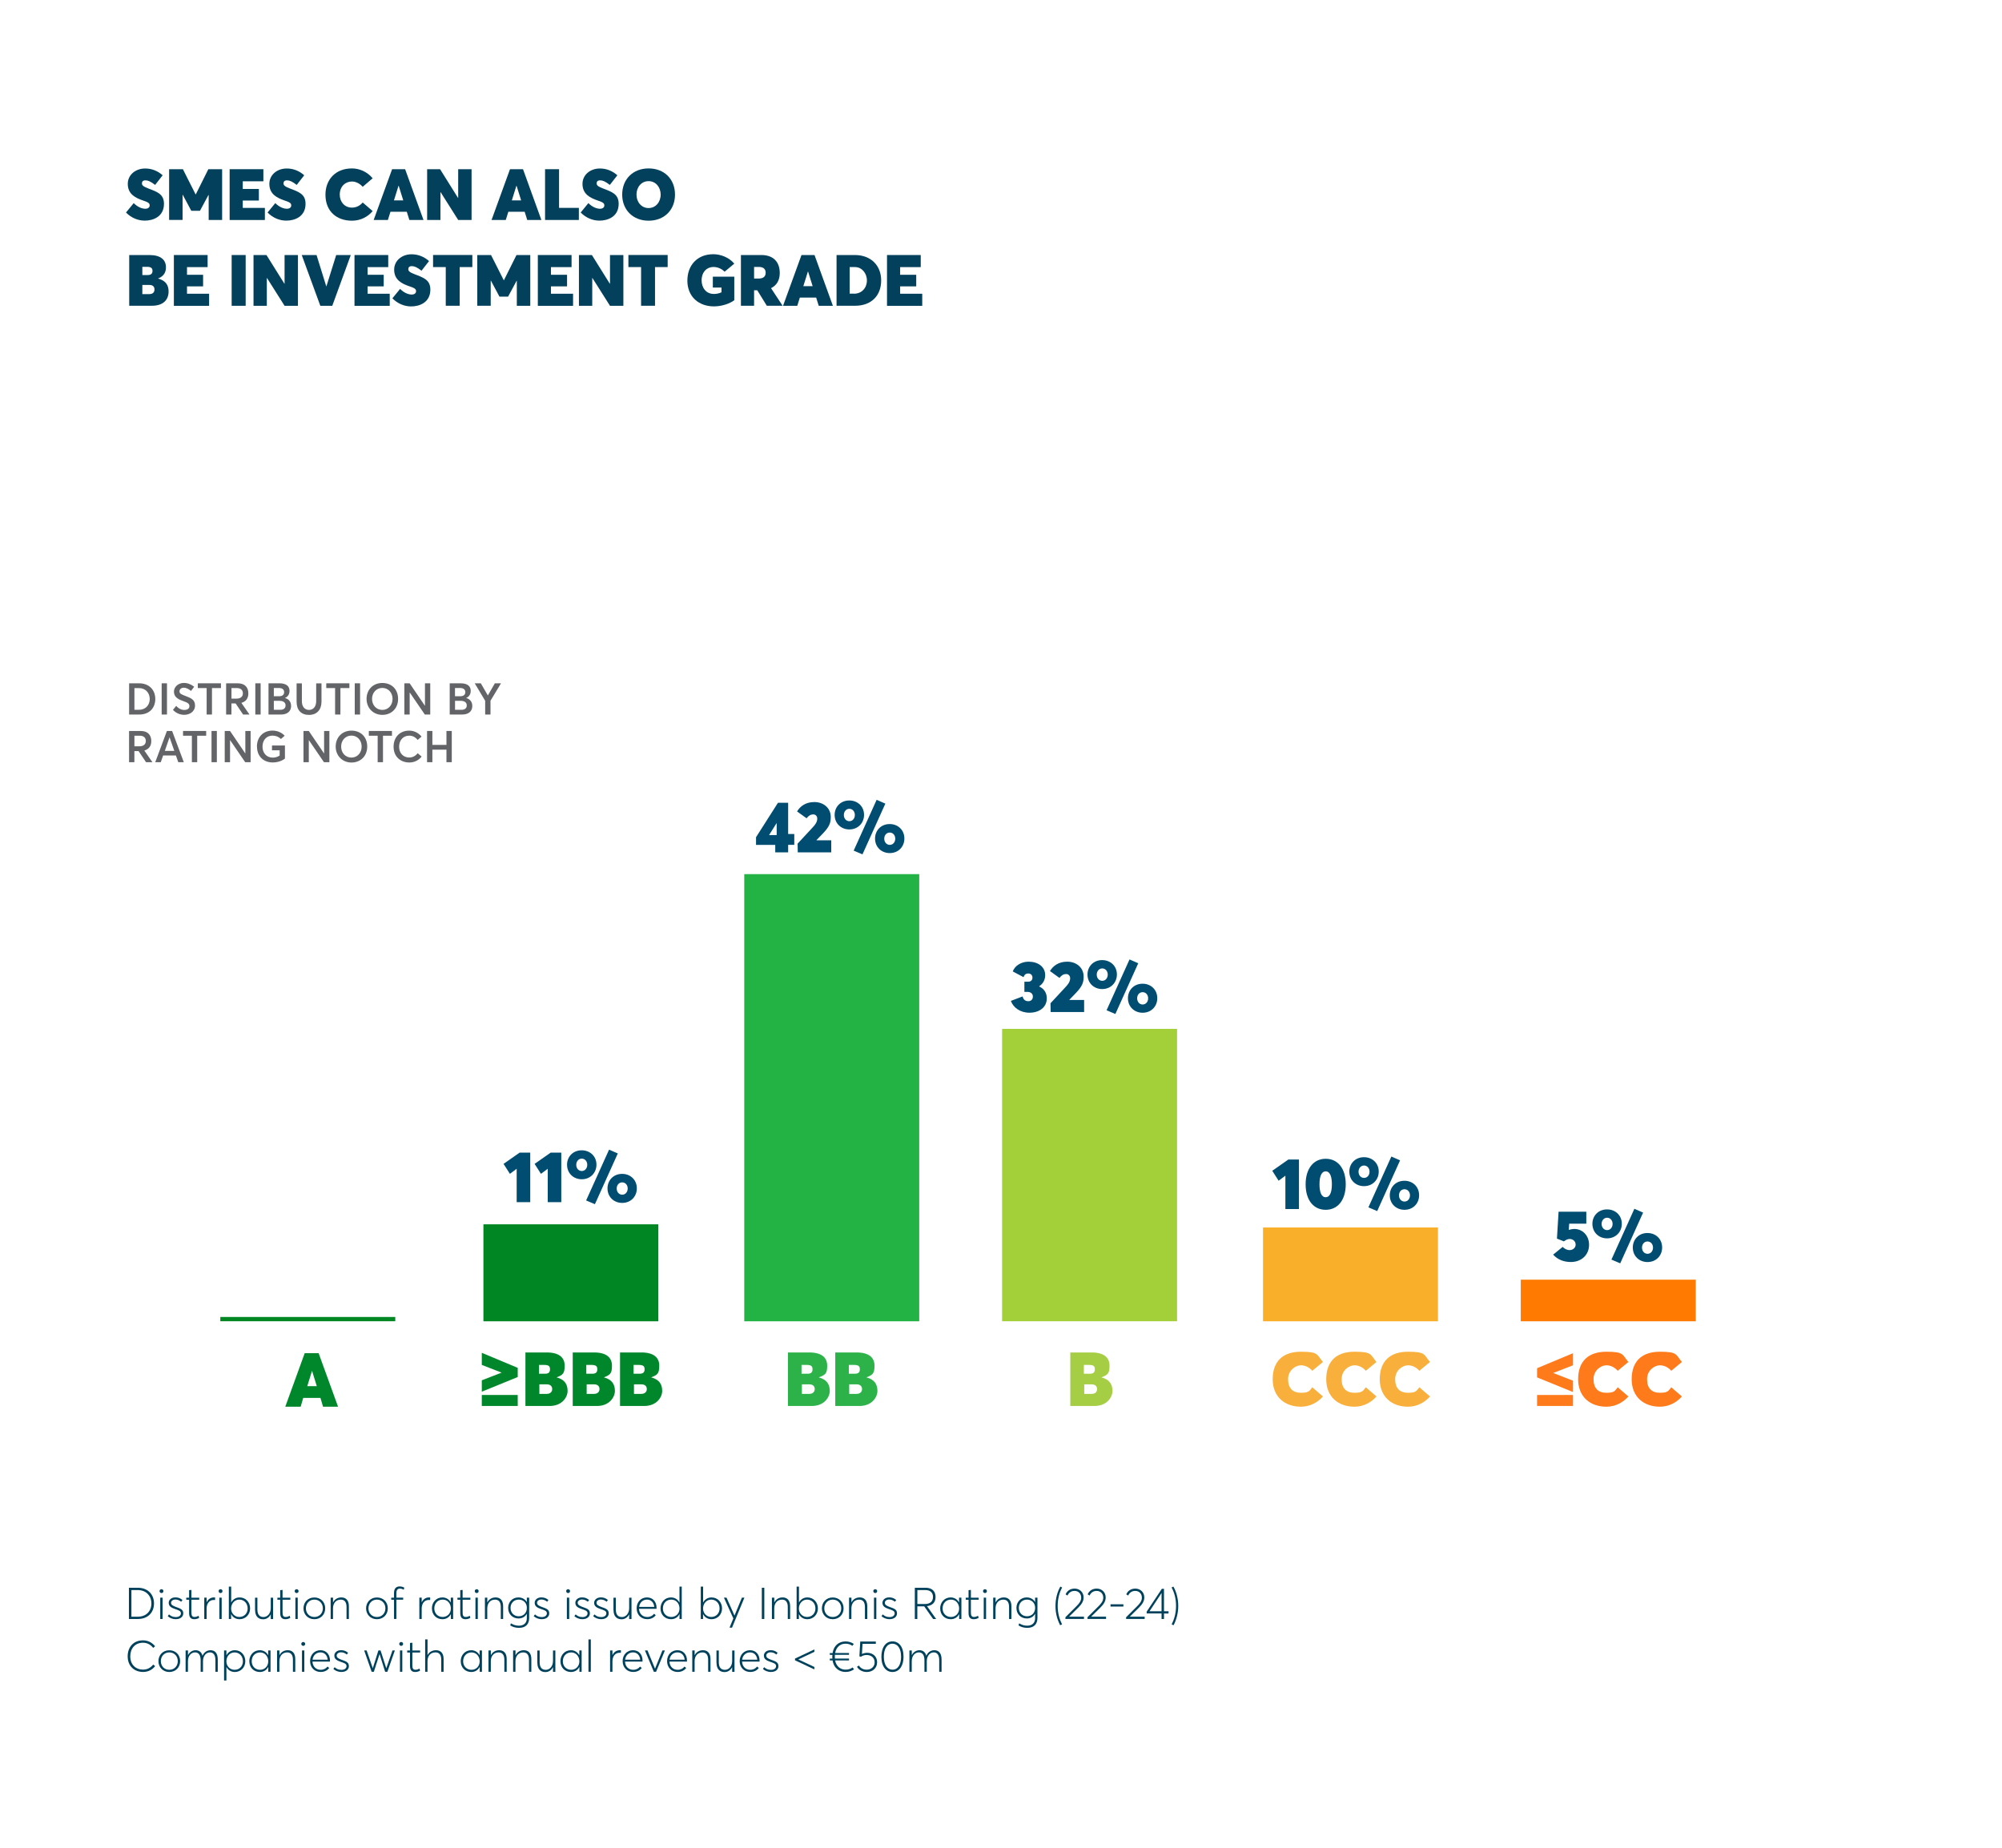 <?xml version="1.0" encoding="UTF-8"?>
<svg id="Capa_1" data-name="Capa 1" xmlns="http://www.w3.org/2000/svg" xmlns:xlink="http://www.w3.org/1999/xlink" viewBox="0 0 546 504">
  <defs>
    <filter id="drop-shadow-4" x="-1.97" y="-4.11" width="561" height="519" filterUnits="userSpaceOnUse">
      <feOffset dx="8.5" dy="5.67"/>
      <feGaussianBlur result="blur" stdDeviation="5"/>
      <feFlood flood-color="#000" flood-opacity=".1"/>
      <feComposite in2="blur" operator="in"/>
      <feComposite in="SourceGraphic"/>
    </filter>
  </defs>
  <g id="Capa_1-2" data-name="Capa 1">
    <rect x="5" y="6" width="530" height="488" rx="11" ry="11" shape-rendering="crispEdges" fill="#fff" filter="url(#drop-shadow-4)"/>
  </g>
  <g id="Modo_de_aislamiento-2-2-5" data-name="Modo de aislamiento-2-2-5">
    <g isolation="isolate">
      <g isolation="isolate">
        <g isolation="isolate">
          <g isolation="isolate">
            <g isolation="isolate">
              <g isolation="isolate">
                <g isolation="isolate">
                  <g isolation="isolate">
                    <g isolation="isolate">
                      <g isolation="isolate">
                        <g isolation="isolate">
                          <g isolation="isolate">
                            <path d="M35.16,433.08h2.41c2.69,0,4.43,1.75,4.43,4.27s-1.7,4.25-4.39,4.25h-2.45v-8.52ZM37.57,440.98c2.3,0,3.72-1.51,3.72-3.62s-1.48-3.65-3.72-3.65h-1.73v7.27h1.73Z" fill="#00415c"/>
                            <path d="M43.51,434c0-.3.23-.52.53-.52s.53.22.53.52-.23.53-.53.53-.53-.24-.53-.53ZM43.7,435.78h.64v5.82h-.64v-5.82Z" fill="#00415c"/>
                            <path d="M45.75,440.83l.34-.48c.46.41.98.73,1.87.73s1.38-.47,1.38-1.02c0-.68-.66-.85-1.6-1.18-.95-.33-1.73-.7-1.73-1.69,0-.85.78-1.48,1.81-1.48.67,0,1.32.17,1.94.71l-.35.48c-.54-.47-1.08-.61-1.62-.61-.61,0-1.14.38-1.14.89,0,.61.59.85,1.27,1.12,1.22.44,2.06.66,2.06,1.77-.01.85-.7,1.58-2.04,1.58-.97,0-1.69-.36-2.21-.83Z" fill="#00415c"/>
                            <path d="M51.57,439.96v-3.61h-.77v-.56h.77v-2.05l.64-.07v2.12h2.12v.56h-2.12v3.44c0,.8.14,1.26.85,1.26.46,0,.85-.18,1.09-.34l.17.58c-.28.17-.72.37-1.33.37-1.07,0-1.42-.64-1.42-1.7Z" fill="#00415c"/>
                            <path d="M55.71,435.78h.64v1.24h.02c.38-.8,1.08-1.3,1.98-1.3h.31v.71c-.13-.01-.26-.02-.37-.02-1.19,0-1.94.96-1.94,2.34v2.85h-.64v-5.82Z" fill="#00415c"/>
                            <path d="M59.62,434c0-.3.23-.52.53-.52s.53.22.53.52-.23.53-.53.53-.53-.24-.53-.53ZM59.82,435.78h.64v5.82h-.64v-5.82Z" fill="#00415c"/>
                            <path d="M63.04,440.29h-.01v1.31h-.62v-8.83h.64v4.32h.01c.46-.86,1.3-1.37,2.28-1.37,1.69,0,2.87,1.32,2.87,3.01s-1.26,2.93-2.87,2.93c-1.07,0-1.87-.54-2.29-1.37ZM67.54,438.74c0-1.48-1.02-2.43-2.29-2.43s-2.22,1.08-2.22,2.43,1,2.31,2.23,2.31c1.37,0,2.28-1.02,2.28-2.31Z" fill="#00415c"/>
                            <path d="M69.56,439.18v-3.39h.64v3.18c0,1.48.62,2.1,1.67,2.1s1.97-.94,1.97-2.43v-2.84h.64v5.82h-.64v-1.25h-.02c-.42.83-1.19,1.31-2.05,1.31-1.39,0-2.19-.9-2.19-2.48Z" fill="#00415c"/>
                            <path d="M76.42,439.96v-3.61h-.77v-.56h.77v-2.05l.64-.07v2.12h2.12v.56h-2.12v3.44c0,.8.14,1.26.85,1.26.46,0,.85-.18,1.09-.34l.17.58c-.28.17-.72.37-1.33.37-1.07,0-1.42-.64-1.42-1.7Z" fill="#00415c"/>
                            <path d="M80.37,434c0-.3.23-.52.53-.52s.53.22.53.52-.23.53-.53.53-.53-.24-.53-.53ZM80.56,435.78h.64v5.82h-.64v-5.82Z" fill="#00415c"/>
                            <path d="M82.77,438.7c0-1.64,1.19-2.97,2.96-2.97,1.67,0,2.96,1.2,2.96,2.97s-1.3,2.96-2.96,2.96c-1.77,0-2.96-1.32-2.96-2.96ZM88.05,438.7c0-1.43-1.03-2.39-2.31-2.39-1.39,0-2.31,1.07-2.31,2.39s.92,2.36,2.31,2.36c1.3,0,2.31-.96,2.31-2.36Z" fill="#00415c"/>
                            <path d="M90.19,435.78h.64v1.28h.02c.43-.85,1.26-1.34,2.25-1.34,1.25,0,2.05.8,2.05,2.4v3.48h-.64v-3.27c0-1.49-.67-2.01-1.57-2.01-1.27,0-2.12.94-2.12,2.4v2.89h-.64v-5.82Z" fill="#00415c"/>
                            <path d="M99.84,438.7c0-1.64,1.19-2.97,2.96-2.97,1.67,0,2.96,1.2,2.96,2.97s-1.3,2.96-2.96,2.96c-1.77,0-2.96-1.32-2.96-2.96ZM105.11,438.7c0-1.43-1.03-2.39-2.31-2.39-1.39,0-2.31,1.07-2.31,2.39s.92,2.36,2.31,2.36c1.3,0,2.31-.96,2.31-2.36Z" fill="#00415c"/>
                            <path d="M107.46,436.35h-.76v-.56h.76v-1.3c0-1.21.6-1.77,1.54-1.77.52,0,.91.14,1.25.33l-.13.56c-.35-.18-.68-.3-1.06-.3-.55,0-.96.34-.96,1.22v1.25h1.86v.56h-1.86v5.25h-.64v-5.25Z" fill="#00415c"/>
                            <path d="M114.37,435.78h.64v1.24h.02c.38-.8,1.08-1.3,1.98-1.3h.31v.71c-.13-.01-.26-.02-.37-.02-1.19,0-1.94.96-1.94,2.34v2.85h-.64v-5.82Z" fill="#00415c"/>
                            <path d="M117.79,438.73c0-1.69,1.19-3.01,2.87-3.01.98,0,1.83.52,2.27,1.38h.01v-1.32h.64v5.82h-.61v-1.31h-.02c-.42.82-1.22,1.37-2.28,1.37-1.6,0-2.87-1.16-2.87-2.93ZM122.96,438.74c0-1.36-.91-2.43-2.22-2.43s-2.29.96-2.29,2.43c0,1.29.91,2.31,2.28,2.31,1.22,0,2.23-.92,2.23-2.31Z" fill="#00415c"/>
                            <path d="M125.53,439.96v-3.61h-.77v-.56h.77v-2.05l.64-.07v2.12h2.12v.56h-2.12v3.44c0,.8.14,1.26.85,1.26.46,0,.85-.18,1.09-.34l.17.58c-.28.17-.72.37-1.33.37-1.07,0-1.42-.64-1.42-1.7Z" fill="#00415c"/>
                            <path d="M129.48,434c0-.3.23-.52.53-.52s.53.22.53.52-.23.53-.53.53-.53-.24-.53-.53ZM129.67,435.78h.64v5.82h-.64v-5.82Z" fill="#00415c"/>
                            <path d="M132.26,435.78h.64v1.28h.02c.43-.85,1.26-1.34,2.25-1.34,1.25,0,2.05.8,2.05,2.4v3.48h-.64v-3.27c0-1.49-.67-2.01-1.57-2.01-1.27,0-2.12.94-2.12,2.4v2.89h-.64v-5.82Z" fill="#00415c"/>
                            <path d="M139.16,443.37l.17-.59c.72.43,1.36.65,2.19.65,1.46,0,2.16-.86,2.16-2.01v-1.25h-.01c-.42.78-1.21,1.29-2.25,1.29-1.58,0-2.83-1.13-2.83-2.89,0-1.59,1.14-2.85,2.81-2.85.97,0,1.81.47,2.27,1.26h.01v-1.2h.64v5.53c0,1.6-.86,2.71-2.76,2.71-.88,0-1.65-.2-2.39-.65ZM143.69,438.56c0-1.34-.96-2.25-2.22-2.25-1.34,0-2.23,1-2.23,2.25,0,1.4.98,2.3,2.23,2.3,1.35,0,2.22-.98,2.22-2.3Z" fill="#00415c"/>
                            <path d="M145.56,440.83l.34-.48c.46.41.98.73,1.87.73s1.38-.47,1.38-1.02c0-.68-.66-.85-1.6-1.18-.95-.33-1.73-.7-1.73-1.69,0-.85.78-1.48,1.81-1.48.67,0,1.32.17,1.94.71l-.35.48c-.54-.47-1.08-.61-1.62-.61-.61,0-1.14.38-1.14.89,0,.61.59.85,1.27,1.12,1.22.44,2.06.66,2.06,1.77-.01.85-.7,1.58-2.04,1.58-.97,0-1.69-.36-2.21-.83Z" fill="#00415c"/>
                            <path d="M154.41,434c0-.3.23-.52.53-.52s.53.22.53.52-.23.53-.53.53-.53-.24-.53-.53ZM154.6,435.78h.64v5.82h-.64v-5.82Z" fill="#00415c"/>
                            <path d="M156.65,440.83l.34-.48c.46.41.98.73,1.87.73s1.38-.47,1.38-1.02c0-.68-.66-.85-1.6-1.18-.95-.33-1.73-.7-1.73-1.69,0-.85.78-1.48,1.81-1.48.67,0,1.32.17,1.94.71l-.35.48c-.54-.47-1.08-.61-1.62-.61-.61,0-1.14.38-1.14.89,0,.61.59.85,1.27,1.12,1.22.44,2.06.66,2.06,1.77-.01.85-.7,1.58-2.04,1.58-.97,0-1.69-.36-2.21-.83Z" fill="#00415c"/>
                            <path d="M161.78,440.83l.34-.48c.46.41.98.73,1.87.73s1.38-.47,1.38-1.02c0-.68-.66-.85-1.6-1.18-.95-.33-1.73-.7-1.73-1.69,0-.85.78-1.48,1.81-1.48.67,0,1.32.17,1.94.71l-.35.48c-.54-.47-1.08-.61-1.62-.61-.61,0-1.14.38-1.14.89,0,.61.59.85,1.27,1.12,1.22.44,2.06.66,2.06,1.77-.01.85-.7,1.58-2.04,1.58-.97,0-1.69-.36-2.21-.83Z" fill="#00415c"/>
                            <path d="M167.31,439.18v-3.39h.64v3.18c0,1.48.62,2.1,1.67,2.1s1.97-.94,1.97-2.43v-2.84h.64v5.82h-.64v-1.25h-.02c-.42.83-1.19,1.31-2.05,1.31-1.39,0-2.19-.9-2.19-2.48Z" fill="#00415c"/>
                            <path d="M179.05,438.83h-4.77c.06,1.33.96,2.23,2.23,2.23.84,0,1.46-.35,1.87-.88l.46.38c-.49.66-1.25,1.09-2.34,1.09-1.68,0-2.87-1.24-2.87-2.97s1.21-2.96,2.82-2.96,2.61,1.2,2.61,2.82c0,.13,0,.25-.01.29ZM174.31,438.3h4.13c-.12-1.19-.85-1.99-1.98-1.99s-1.99.79-2.15,1.99Z" fill="#00415c"/>
                            <path d="M180.14,438.73c0-1.69,1.18-3.01,2.87-3.01.98,0,1.85.52,2.28,1.39h.02v-4.34h.62v8.83h-.61v-1.33h-.02c-.4.83-1.22,1.39-2.29,1.39-1.59,0-2.87-1.16-2.87-2.93ZM185.32,438.74c0-1.36-.91-2.43-2.24-2.43s-2.29.96-2.29,2.43c0,1.29.91,2.31,2.29,2.31,1.24,0,2.24-.92,2.24-2.31Z" fill="#00415c"/>
                            <path d="M191.75,440.29h-.01v1.31h-.62v-8.83h.64v4.32h.01c.46-.86,1.3-1.37,2.28-1.37,1.69,0,2.87,1.32,2.87,3.01s-1.26,2.93-2.87,2.93c-1.07,0-1.87-.54-2.29-1.37ZM196.25,438.74c0-1.48-1.02-2.43-2.29-2.43s-2.22,1.08-2.22,2.43,1,2.31,2.23,2.31c1.37,0,2.28-1.02,2.28-2.31Z" fill="#00415c"/>
                            <path d="M200,441.44l-2.57-5.66h.71l2.17,4.88h.01l2.02-4.88h.68l-3.38,8.19h-.68l1.04-2.53Z" fill="#00415c"/>
                            <path d="M207.77,433.08h.68v8.52h-.68v-8.52Z" fill="#00415c"/>
                            <path d="M210.53,435.78h.64v1.28h.02c.43-.85,1.26-1.34,2.25-1.34,1.25,0,2.05.8,2.05,2.4v3.48h-.64v-3.27c0-1.49-.67-2.01-1.57-2.01-1.27,0-2.12.94-2.12,2.4v2.89h-.64v-5.82Z" fill="#00415c"/>
                            <path d="M217.89,440.29h-.01v1.31h-.62v-8.83h.64v4.32h.01c.46-.86,1.3-1.37,2.28-1.37,1.69,0,2.87,1.32,2.87,3.01s-1.26,2.93-2.87,2.93c-1.07,0-1.87-.54-2.29-1.37ZM222.39,438.74c0-1.48-1.02-2.43-2.29-2.43s-2.22,1.08-2.22,2.43,1,2.31,2.23,2.31c1.37,0,2.28-1.02,2.28-2.31Z" fill="#00415c"/>
                            <path d="M224.15,438.7c0-1.64,1.19-2.97,2.96-2.97,1.67,0,2.96,1.2,2.96,2.97s-1.3,2.96-2.96,2.96c-1.77,0-2.96-1.32-2.96-2.96ZM229.43,438.7c0-1.43-1.03-2.39-2.31-2.39-1.39,0-2.31,1.07-2.31,2.39s.92,2.36,2.31,2.36c1.3,0,2.31-.96,2.31-2.36Z" fill="#00415c"/>
                            <path d="M231.57,435.78h.64v1.28h.02c.43-.85,1.26-1.34,2.25-1.34,1.25,0,2.05.8,2.05,2.4v3.48h-.64v-3.27c0-1.49-.67-2.01-1.57-2.01-1.27,0-2.12.94-2.12,2.4v2.89h-.64v-5.82Z" fill="#00415c"/>
                            <path d="M238.17,434c0-.3.23-.52.53-.52s.53.22.53.52-.23.53-.53.53-.53-.24-.53-.53ZM238.36,435.78h.64v5.82h-.64v-5.82Z" fill="#00415c"/>
                            <path d="M240.41,440.83l.34-.48c.46.41.98.73,1.87.73s1.38-.47,1.38-1.02c0-.68-.66-.85-1.6-1.18-.95-.33-1.73-.7-1.73-1.69,0-.85.78-1.48,1.81-1.48.67,0,1.32.17,1.94.71l-.35.48c-.54-.47-1.08-.61-1.62-.61-.61,0-1.14.38-1.14.89,0,.61.59.85,1.27,1.12,1.22.44,2.06.66,2.06,1.77-.01.85-.7,1.58-2.04,1.58-.97,0-1.69-.36-2.21-.83Z" fill="#00415c"/>
                            <path d="M249.51,433.08h2.91c1.91,0,2.73,1.08,2.73,2.52,0,1.52-.9,2.32-2.33,2.5l2.49,3.5h-.83l-2.42-3.44h-1.88v3.44h-.68v-8.52ZM252.18,437.52c1.63,0,2.27-.83,2.27-1.92,0-1.26-.8-1.89-2.09-1.89h-2.17v3.81h1.99Z" fill="#00415c"/>
                            <path d="M256.41,438.73c0-1.69,1.19-3.01,2.87-3.01.98,0,1.83.52,2.27,1.38h.01v-1.32h.64v5.82h-.61v-1.31h-.02c-.42.82-1.22,1.37-2.28,1.37-1.6,0-2.87-1.16-2.87-2.93ZM261.58,438.74c0-1.36-.91-2.43-2.22-2.43s-2.29.96-2.29,2.43c0,1.29.91,2.31,2.28,2.31,1.22,0,2.23-.92,2.23-2.31Z" fill="#00415c"/>
                            <path d="M264.15,439.96v-3.61h-.77v-.56h.77v-2.05l.64-.07v2.12h2.12v.56h-2.12v3.44c0,.8.14,1.26.85,1.26.46,0,.85-.18,1.09-.34l.17.58c-.28.17-.72.37-1.33.37-1.07,0-1.42-.64-1.42-1.7Z" fill="#00415c"/>
                            <path d="M268.1,434c0-.3.23-.52.53-.52s.53.22.53.52-.23.53-.53.53-.53-.24-.53-.53ZM268.29,435.78h.64v5.82h-.64v-5.82Z" fill="#00415c"/>
                            <path d="M270.88,435.78h.64v1.28h.02c.43-.85,1.26-1.34,2.25-1.34,1.25,0,2.05.8,2.05,2.4v3.48h-.64v-3.27c0-1.49-.67-2.01-1.57-2.01-1.27,0-2.12.94-2.12,2.4v2.89h-.64v-5.82Z" fill="#00415c"/>
                            <path d="M277.78,443.37l.17-.59c.72.43,1.36.65,2.19.65,1.46,0,2.16-.86,2.16-2.01v-1.25h-.01c-.42.78-1.21,1.29-2.25,1.29-1.58,0-2.83-1.13-2.83-2.89,0-1.59,1.14-2.85,2.81-2.85.97,0,1.81.47,2.27,1.26h.01v-1.2h.64v5.53c0,1.6-.86,2.71-2.76,2.71-.88,0-1.65-.2-2.39-.65ZM282.31,438.56c0-1.34-.96-2.25-2.22-2.25-1.34,0-2.23,1-2.23,2.25,0,1.4.98,2.3,2.23,2.3,1.35,0,2.22-.98,2.22-2.3Z" fill="#00415c"/>
                            <path d="M287.86,438.04c0-2.01.53-3.91,1.33-5.28l.49.25c-.76,1.35-1.22,3.13-1.22,5.02,0,1.99.48,3.6,1.19,5.04l-.52.23c-.74-1.44-1.27-3.15-1.27-5.27Z" fill="#00415c"/>
                            <path d="M290.58,441.11l2.96-2.95c.73-.72,1.33-1.44,1.33-2.37,0-1.07-.73-1.85-1.8-1.85-.88,0-1.56.44-1.94,1.27l-.52-.34c.43-.94,1.26-1.56,2.49-1.56s2.43.89,2.43,2.41c0,.96-.44,1.76-1.44,2.76l-2.51,2.47v.02h4.05v.62h-5.06v-.49Z" fill="#00415c"/>
                            <path d="M296.6,441.11l2.96-2.95c.73-.72,1.33-1.44,1.33-2.37,0-1.07-.73-1.85-1.8-1.85-.88,0-1.56.44-1.94,1.27l-.52-.34c.43-.94,1.26-1.56,2.49-1.56s2.43.89,2.43,2.41c0,.96-.44,1.76-1.44,2.76l-2.51,2.47v.02h4.05v.62h-5.06v-.49Z" fill="#00415c"/>
                            <path d="M302.87,437.59h3.51v.62h-3.51v-.62Z" fill="#00415c"/>
                            <path d="M307.13,441.11l2.96-2.95c.73-.72,1.33-1.44,1.33-2.37,0-1.07-.73-1.85-1.8-1.85-.88,0-1.56.44-1.94,1.27l-.52-.34c.43-.94,1.26-1.56,2.49-1.56s2.43.89,2.43,2.41c0,.96-.44,1.76-1.44,2.76l-2.51,2.47v.02h4.05v.62h-5.06v-.49Z" fill="#00415c"/>
                            <path d="M316.78,440.09h-4.05v-.5l4.14-6.22h.58v6.13h1.24v.6h-1.24v1.51h-.66v-1.51ZM316.79,439.5v-4.99l-3.29,4.99h3.29Z" fill="#00415c"/>
                            <path d="M319.55,443.07c.71-1.44,1.19-3.05,1.19-5.04s-.47-3.67-1.22-5.02l.49-.25c.8,1.37,1.33,3.26,1.33,5.28s-.53,3.83-1.27,5.27l-.52-.23Z" fill="#00415c"/>
                          </g>
                        </g>
                      </g>
                      <g isolation="isolate">
                        <g isolation="isolate">
                          <g isolation="isolate">
                            <path d="M34.82,451.78c0-2.42,1.48-4.35,4.19-4.35,1.2,0,2.39.49,3.29,1.61l-.52.44c-.78-.98-1.74-1.4-2.77-1.4-2.21,0-3.48,1.58-3.48,3.71,0,2.3,1.52,3.62,3.49,3.62,1.24,0,2.12-.58,2.77-1.38l.52.43c-.74.92-1.79,1.59-3.29,1.59-2.29,0-4.2-1.5-4.2-4.27Z" fill="#00415c"/>
                            <path d="M43.21,453.1c0-1.64,1.19-2.97,2.96-2.97,1.67,0,2.96,1.2,2.96,2.97s-1.3,2.96-2.96,2.96c-1.77,0-2.96-1.32-2.96-2.96ZM48.49,453.1c0-1.43-1.03-2.39-2.31-2.39-1.39,0-2.31,1.07-2.31,2.39s.92,2.36,2.31,2.36c1.3,0,2.31-.96,2.31-2.36Z" fill="#00415c"/>
                            <path d="M50.63,450.18h.64v1.27h.01c.43-.84,1.21-1.33,2.08-1.33.97,0,1.61.55,1.86,1.49h.02c.41-.94,1.22-1.49,2.17-1.49,1.32,0,1.98.94,1.98,2.53v3.35h-.64v-3.14c0-1.43-.53-2.15-1.49-2.15-1.04,0-1.9.94-1.9,2.41v2.88h-.64v-3.14c0-1.43-.56-2.15-1.52-2.15-1.09,0-1.94.94-1.94,2.41v2.88h-.64v-5.82Z" fill="#00415c"/>
                            <path d="M61.11,450.18h.64v1.31h.02c.43-.85,1.28-1.37,2.28-1.37,1.68,0,2.85,1.32,2.85,3.01s-1.26,2.93-2.85,2.93c-1.06,0-1.86-.54-2.28-1.34h-.02v3.66h-.64v-8.19ZM66.25,453.15c0-1.48-1.02-2.43-2.28-2.43-1.34,0-2.23,1.08-2.23,2.43s1,2.31,2.24,2.31c1.36,0,2.27-1.02,2.27-2.31Z" fill="#00415c"/>
                            <path d="M67.99,453.13c0-1.69,1.19-3.01,2.87-3.01.98,0,1.83.52,2.27,1.38h.01v-1.32h.64v5.82h-.61v-1.31h-.02c-.42.82-1.22,1.37-2.28,1.37-1.6,0-2.87-1.16-2.87-2.93ZM73.16,453.15c0-1.36-.91-2.43-2.22-2.43s-2.29.96-2.29,2.43c0,1.29.91,2.31,2.28,2.31,1.22,0,2.23-.92,2.23-2.31Z" fill="#00415c"/>
                            <path d="M75.57,450.18h.64v1.28h.02c.43-.85,1.26-1.34,2.25-1.34,1.25,0,2.05.8,2.05,2.4v3.48h-.64v-3.27c0-1.49-.67-2.01-1.57-2.01-1.27,0-2.12.94-2.12,2.4v2.89h-.64v-5.82Z" fill="#00415c"/>
                            <path d="M82.17,448.4c0-.3.23-.52.53-.52s.53.22.53.52-.23.53-.53.53-.53-.24-.53-.53ZM82.36,450.18h.64v5.82h-.64v-5.82Z" fill="#00415c"/>
                            <path d="M89.99,453.23h-4.77c.06,1.33.96,2.23,2.23,2.23.84,0,1.46-.35,1.87-.88l.46.38c-.49.66-1.25,1.09-2.34,1.09-1.68,0-2.87-1.24-2.87-2.97s1.21-2.96,2.82-2.96,2.61,1.2,2.61,2.82c0,.13,0,.25-.01.29ZM85.24,452.7h4.13c-.12-1.19-.85-1.99-1.98-1.99s-1.99.79-2.15,1.99Z" fill="#00415c"/>
                            <path d="M90.92,455.23l.34-.48c.46.41.98.73,1.87.73s1.38-.47,1.38-1.02c0-.68-.66-.85-1.6-1.18-.95-.33-1.73-.7-1.73-1.69,0-.85.78-1.48,1.81-1.48.67,0,1.32.17,1.94.71l-.35.48c-.54-.47-1.08-.61-1.62-.61-.61,0-1.14.38-1.14.89,0,.61.59.85,1.27,1.12,1.22.44,2.06.66,2.06,1.77-.01.85-.7,1.58-2.04,1.58-.97,0-1.69-.36-2.21-.83Z" fill="#00415c"/>
                            <path d="M99.32,450.18h.67l1.67,4.83h.02l1.52-4.83h.59l1.55,4.83h.02l1.68-4.83h.65l-2.04,5.82h-.61l-1.52-4.81h-.01l-1.55,4.81h-.6l-2.04-5.82Z" fill="#00415c"/>
                            <path d="M108.88,448.4c0-.3.23-.52.53-.52s.53.22.53.52-.23.53-.53.53-.53-.24-.53-.53ZM109.08,450.18h.64v5.82h-.64v-5.82Z" fill="#00415c"/>
                            <path d="M111.82,454.36v-3.61h-.77v-.56h.77v-2.05l.64-.07v2.12h2.12v.56h-2.12v3.44c0,.8.14,1.26.85,1.26.46,0,.85-.18,1.09-.34l.17.58c-.28.17-.72.37-1.33.37-1.07,0-1.42-.64-1.42-1.7Z" fill="#00415c"/>
                            <path d="M115.96,447.17h.64v4.27h.01c.43-.83,1.27-1.32,2.31-1.32,1.25,0,2.06.79,2.06,2.38v3.5h-.64v-3.3c0-1.46-.67-1.99-1.57-1.99-1.33,0-2.18.92-2.18,2.39v2.9h-.64v-8.83Z" fill="#00415c"/>
                            <path d="M125.65,453.13c0-1.69,1.19-3.01,2.87-3.01.98,0,1.83.52,2.27,1.38h.01v-1.32h.64v5.82h-.61v-1.31h-.02c-.42.82-1.22,1.37-2.28,1.37-1.6,0-2.87-1.16-2.87-2.93ZM130.82,453.15c0-1.36-.91-2.43-2.22-2.43s-2.29.96-2.29,2.43c0,1.29.91,2.31,2.28,2.31,1.22,0,2.23-.92,2.23-2.31Z" fill="#00415c"/>
                            <path d="M133.23,450.18h.64v1.28h.02c.43-.85,1.26-1.34,2.25-1.34,1.25,0,2.05.8,2.05,2.4v3.48h-.64v-3.27c0-1.49-.67-2.01-1.57-2.01-1.27,0-2.12.94-2.12,2.4v2.89h-.64v-5.82Z" fill="#00415c"/>
                            <path d="M139.95,450.18h.64v1.28h.02c.43-.85,1.26-1.34,2.25-1.34,1.25,0,2.05.8,2.05,2.4v3.48h-.64v-3.27c0-1.49-.67-2.01-1.57-2.01-1.27,0-2.12.94-2.12,2.4v2.89h-.64v-5.82Z" fill="#00415c"/>
                            <path d="M146.54,453.58v-3.39h.64v3.18c0,1.48.62,2.1,1.67,2.1s1.97-.94,1.97-2.43v-2.84h.64v5.82h-.64v-1.25h-.02c-.42.83-1.19,1.31-2.05,1.31-1.39,0-2.19-.9-2.19-2.48Z" fill="#00415c"/>
                            <path d="M152.84,453.13c0-1.69,1.19-3.01,2.87-3.01.98,0,1.83.52,2.27,1.38h.01v-1.32h.64v5.82h-.61v-1.31h-.02c-.42.82-1.22,1.37-2.28,1.37-1.6,0-2.87-1.16-2.87-2.93ZM158.01,453.15c0-1.36-.91-2.43-2.22-2.43s-2.29.96-2.29,2.43c0,1.29.91,2.31,2.28,2.31,1.22,0,2.23-.92,2.23-2.31Z" fill="#00415c"/>
                            <path d="M160.49,447.17h.64v8.83h-.64v-8.83Z" fill="#00415c"/>
                            <path d="M166.39,450.18h.64v1.24h.02c.38-.8,1.08-1.3,1.98-1.3h.31v.71c-.13-.01-.26-.02-.37-.02-1.19,0-1.94.96-1.94,2.34v2.85h-.64v-5.82Z" fill="#00415c"/>
                            <path d="M175.23,453.23h-4.77c.06,1.33.96,2.23,2.23,2.23.84,0,1.46-.35,1.87-.88l.46.38c-.49.66-1.25,1.09-2.34,1.09-1.68,0-2.87-1.24-2.87-2.97s1.21-2.96,2.82-2.96,2.61,1.2,2.61,2.82c0,.13,0,.25-.01.29ZM170.48,452.7h4.13c-.12-1.19-.85-1.99-1.98-1.99s-1.99.79-2.15,1.99Z" fill="#00415c"/>
                            <path d="M175.89,450.18h.7l2.04,4.96h.02l2.01-4.96h.68l-2.41,5.82h-.61l-2.43-5.82Z" fill="#00415c"/>
                            <path d="M187.35,453.23h-4.77c.06,1.33.96,2.23,2.23,2.23.84,0,1.46-.35,1.87-.88l.46.38c-.49.66-1.25,1.09-2.34,1.09-1.68,0-2.87-1.24-2.87-2.97s1.21-2.96,2.82-2.96,2.61,1.2,2.61,2.82c0,.13,0,.25-.01.29ZM182.6,452.7h4.13c-.12-1.19-.85-1.99-1.98-1.99s-1.99.79-2.15,1.99Z" fill="#00415c"/>
                            <path d="M188.81,450.18h.64v1.28h.02c.43-.85,1.26-1.34,2.25-1.34,1.25,0,2.05.8,2.05,2.4v3.48h-.64v-3.27c0-1.49-.67-2.01-1.57-2.01-1.27,0-2.12.94-2.12,2.4v2.89h-.64v-5.82Z" fill="#00415c"/>
                            <path d="M195.4,453.58v-3.39h.64v3.18c0,1.48.62,2.1,1.67,2.1s1.97-.94,1.97-2.43v-2.84h.64v5.82h-.64v-1.25h-.02c-.42.83-1.19,1.31-2.05,1.31-1.39,0-2.19-.9-2.19-2.48Z" fill="#00415c"/>
                            <path d="M207.15,453.23h-4.77c.06,1.33.96,2.23,2.23,2.23.84,0,1.46-.35,1.87-.88l.46.38c-.49.66-1.25,1.09-2.34,1.09-1.68,0-2.87-1.24-2.87-2.97s1.21-2.96,2.82-2.96,2.61,1.2,2.61,2.82c0,.13,0,.25-.01.29ZM202.4,452.7h4.13c-.12-1.19-.85-1.99-1.98-1.99s-1.99.79-2.15,1.99Z" fill="#00415c"/>
                            <path d="M208.07,455.23l.34-.48c.46.41.98.73,1.87.73s1.38-.47,1.38-1.02c0-.68-.66-.85-1.6-1.18-.95-.33-1.73-.7-1.73-1.69,0-.85.78-1.48,1.81-1.48.67,0,1.32.17,1.94.71l-.35.48c-.54-.47-1.08-.61-1.62-.61-.61,0-1.14.38-1.14.89,0,.61.59.85,1.27,1.12,1.22.44,2.06.66,2.06,1.77-.01.85-.7,1.58-2.04,1.58-.97,0-1.69-.36-2.21-.83Z" fill="#00415c"/>
                            <path d="M216.82,452.88v-.48l5.28-2.5v.66l-4.38,2.07,4.38,2.06v.66l-5.28-2.48Z" fill="#00415c"/>
                            <path d="M232.92,455.33c-.61.43-1.36.72-2.31.72-1.57,0-3.18-.91-3.54-3.14h-.76v-.5h.7c-.01-.16-.02-.32-.02-.5s.01-.35.02-.52h-.7v-.5h.76c.32-1.99,1.66-3.17,3.54-3.17.8,0,1.57.22,2.25.68l-.4.52c-.55-.4-1.18-.58-1.86-.58-1.44,0-2.53.9-2.83,2.54h3.78v.5h-3.85c-.01.17-.02.34-.02.52s.01.35.02.5h3.85v.5h-3.79c.34,1.79,1.6,2.52,2.84,2.52.8,0,1.42-.23,1.93-.6l.38.5Z" fill="#00415c"/>
                            <path d="M239.21,453.43c0,1.56-1.21,2.63-2.83,2.63-1.14,0-2.16-.55-2.66-1.42l.52-.35c.4.68,1.18,1.14,2.11,1.14,1.27,0,2.19-.84,2.19-2.01,0-1.3-1-2-2.18-2-.58,0-1.1.16-1.55.48l-.43-.11.23-4.04h4.25v.62h-3.63l-.16,2.77c.48-.22,1.04-.32,1.43-.32,1.5,0,2.72.95,2.72,2.62Z" fill="#00415c"/>
                            <path d="M240.38,451.9c0-2.41,1.08-4.19,3.02-4.19,1.73,0,3.02,1.45,3.02,4.19,0,2.36-1.07,4.16-3.02,4.16-1.73,0-3.02-1.46-3.02-4.16ZM245.75,451.9c0-2.35-1-3.56-2.35-3.56-1.51,0-2.35,1.44-2.35,3.56,0,2.3,1.01,3.53,2.35,3.53,1.52,0,2.35-1.44,2.35-3.53Z" fill="#00415c"/>
                            <path d="M248.03,450.18h.64v1.27h.01c.43-.84,1.21-1.33,2.08-1.33.97,0,1.61.55,1.86,1.49h.02c.41-.94,1.22-1.49,2.17-1.49,1.32,0,1.98.94,1.98,2.53v3.35h-.64v-3.14c0-1.43-.53-2.15-1.49-2.15-1.04,0-1.9.94-1.9,2.41v2.88h-.64v-3.14c0-1.43-.56-2.15-1.52-2.15-1.09,0-1.94.94-1.94,2.41v2.88h-.64v-5.82Z" fill="#00415c"/>
                          </g>
                        </g>
                      </g>
                    </g>
                  </g>
                </g>
              </g>
            </g>
          </g>
        </g>
      </g>
    </g>
  </g>
  <g id="Modo_de_aislamiento-2" data-name="Modo de aislamiento-2">
    <g isolation="isolate">
      <g isolation="isolate">
        <g isolation="isolate">
          <g isolation="isolate">
            <g isolation="isolate">
              <g isolation="isolate">
                <g isolation="isolate">
                  <g isolation="isolate">
                    <path d="M34.36,57.97l2.11-2.57c1.09,1.11,2.3,1.54,3.16,1.54s1.19-.47,1.19-.9c0-.55-.27-.84-1.76-1.33-2.11-.72-4.21-1.74-4.21-4.56,0-2.36,1.97-4.13,4.62-4.19,1.91-.04,3.61.7,4.89,1.85l-2.05,2.63c-1.21-.94-1.95-1.25-2.63-1.25s-.97.33-.97.82.29.84,1.7,1.38c2.46.94,4.31,1.54,4.31,4.21,0,3.47-2.91,4.58-5.23,4.58-1.79,0-3.65-.7-5.13-2.22Z" fill="#03405b"/>
                    <path d="M46.14,46.15h3.74l3.47,6.88h.04l3.43-6.88h3.76v13.85h-3.67v-6.81h-.06l-2.32,4.31h-2.36l-2.32-4.35h-.06v6.84h-3.67v-13.85Z" fill="#03405b"/>
                    <path d="M62.63,46.15h9.2v3.3h-5.62v2.09h4.39v3.16h-4.39v2.01h6.03v3.3h-9.61v-13.85Z" fill="#03405b"/>
                    <path d="M72.97,57.97l2.11-2.57c1.09,1.11,2.3,1.54,3.16,1.54s1.19-.47,1.19-.9c0-.55-.27-.84-1.76-1.33-2.11-.72-4.21-1.74-4.21-4.56,0-2.36,1.97-4.13,4.62-4.19,1.91-.04,3.61.7,4.89,1.85l-2.05,2.63c-1.21-.94-1.95-1.25-2.63-1.25s-.97.33-.97.82.29.84,1.7,1.38c2.46.94,4.31,1.54,4.31,4.21,0,3.47-2.91,4.58-5.23,4.58-1.79,0-3.65-.7-5.13-2.22Z" fill="#03405b"/>
                    <path d="M88.76,53.1c0-3.98,2.61-7.16,7.23-7.16,1.89,0,4.08.8,5.64,2.69l-2.71,2.32c-.59-.66-1.64-1.44-2.93-1.44-1.72,0-3.33,1.25-3.33,3.59,0,1.89,1.25,3.53,3.33,3.53,1.15,0,2.18-.51,2.93-1.4l2.71,2.34c-1.19,1.46-3.18,2.63-5.64,2.63-4.1,0-7.23-2.48-7.23-7.1Z" fill="#03405b"/>
                    <path d="M106.94,46.15h3.55l5.01,13.85h-3.86l-.7-2.24h-4.45l-.7,2.24h-3.88l5.03-13.85ZM109.98,54.66l-1.25-4h-.04l-1.25,4h2.54Z" fill="#03405b"/>
                    <path d="M116.49,46.15h3.53l4.9,7.84.04-.02v-7.82h3.65v13.85h-3.65l-4.8-7.59h-.04v7.59h-3.63v-13.85Z" fill="#03405b"/>
                    <path d="M139.09,46.15h3.55l5.01,13.85h-3.86l-.7-2.24h-4.45l-.7,2.24h-3.88l5.03-13.85ZM142.13,54.66l-1.25-4h-.04l-1.25,4h2.54Z" fill="#03405b"/>
                    <path d="M148.65,46.15h3.82v10.55h5.4v3.3h-9.22v-13.85Z" fill="#03405b"/>
                    <path d="M158.36,57.97l2.11-2.57c1.09,1.11,2.3,1.54,3.16,1.54s1.19-.47,1.19-.9c0-.55-.27-.84-1.75-1.33-2.11-.72-4.21-1.74-4.21-4.56,0-2.36,1.97-4.13,4.62-4.19,1.91-.04,3.61.7,4.89,1.85l-2.05,2.63c-1.21-.94-1.95-1.25-2.63-1.25s-.97.33-.97.82.29.84,1.7,1.38c2.46.94,4.31,1.54,4.31,4.21,0,3.47-2.91,4.58-5.23,4.58-1.79,0-3.65-.7-5.13-2.22Z" fill="#03405b"/>
                    <path d="M169.69,53.08c0-4.21,2.94-7.14,7.2-7.14s7.2,2.89,7.2,7.14-2.98,7.12-7.2,7.12-7.2-2.91-7.2-7.12ZM180.18,53.08c0-2.03-1.35-3.67-3.3-3.67s-3.29,1.62-3.29,3.67,1.36,3.67,3.29,3.67,3.3-1.62,3.3-3.67Z" fill="#03405b"/>
                    <path d="M35.24,69.56h5.44c3.18,0,4.58,1.31,4.58,3.37,0,1.13-.43,2.38-2.13,3.02v.04c2.16.57,2.85,1.89,2.85,3.51,0,2.26-1.44,3.9-4.58,3.9h-6.16v-13.85ZM40.32,75.02c.86,0,1.27-.41,1.27-1.11,0-.66-.27-1.13-1.48-1.13h-1.29v2.24h1.5ZM40.73,80.22c.9,0,1.4-.45,1.4-1.27s-.51-1.23-1.4-1.23h-1.91v2.5h1.91Z" fill="#03405b"/>
                    <path d="M47.42,69.56h9.2v3.3h-5.62v2.09h4.39v3.16h-4.39v2.01h6.03v3.3h-9.61v-13.85Z" fill="#03405b"/>
                    <path d="M63.18,69.56h3.82v13.85h-3.82v-13.85Z" fill="#03405b"/>
                    <path d="M69.14,69.56h3.53l4.9,7.84.04-.02v-7.82h3.65v13.85h-3.65l-4.8-7.59h-.04v7.59h-3.63v-13.85Z" fill="#03405b"/>
                    <path d="M82.29,69.56h4.04l2.65,8.54h.04l2.67-8.54h3.98l-5.05,13.85h-3.26l-5.07-13.85Z" fill="#03405b"/>
                    <path d="M96.68,69.56h9.2v3.3h-5.62v2.09h4.39v3.16h-4.39v2.01h6.03v3.3h-9.61v-13.85Z" fill="#03405b"/>
                    <path d="M107.01,81.37l2.11-2.57c1.09,1.11,2.3,1.54,3.16,1.54s1.19-.47,1.19-.9c0-.55-.27-.84-1.76-1.33-2.11-.72-4.21-1.74-4.21-4.56,0-2.36,1.97-4.13,4.62-4.19,1.91-.04,3.61.7,4.89,1.85l-2.05,2.63c-1.21-.94-1.95-1.25-2.63-1.25s-.97.33-.97.82.29.84,1.7,1.38c2.46.94,4.31,1.54,4.31,4.21,0,3.47-2.91,4.58-5.23,4.58-1.79,0-3.65-.7-5.13-2.22Z" fill="#03405b"/>
                    <path d="M121.56,72.85h-3.45v-3.3h10.71v3.3h-3.45v10.55h-3.8v-10.55Z" fill="#03405b"/>
                    <path d="M130.18,69.56h3.74l3.47,6.88h.04l3.43-6.88h3.76v13.85h-3.67v-6.81h-.06l-2.32,4.31h-2.36l-2.32-4.35h-.06v6.84h-3.67v-13.85Z" fill="#03405b"/>
                    <path d="M146.68,69.56h9.2v3.3h-5.62v2.09h4.39v3.16h-4.39v2.01h6.03v3.3h-9.61v-13.85Z" fill="#03405b"/>
                    <path d="M157.89,69.56h3.53l4.9,7.84.04-.02v-7.82h3.65v13.85h-3.65l-4.8-7.59h-.04v7.59h-3.63v-13.85Z" fill="#03405b"/>
                    <path d="M174.83,72.85h-3.45v-3.3h10.71v3.3h-3.45v10.55h-3.8v-10.55Z" fill="#03405b"/>
                    <path d="M187.47,76.5c0-4,2.57-7.16,7.08-7.16,2.03,0,4.31.9,5.71,2.57l-2.63,2.2c-.62-.6-1.64-1.29-3.08-1.29-1.7,0-3.2,1.31-3.2,3.67,0,1.99,1.21,3.69,3.35,3.69.72,0,1.33-.12,2.07-.45v-1.29h-2.36v-2.98h5.85v6.43c-1.25.94-3.41,1.68-5.56,1.68-4.02,0-7.24-2.52-7.24-7.08Z" fill="#03405b"/>
                    <path d="M202.07,69.56h5.54c3.49,0,5.05,2.07,5.05,4.91,0,1.95-.82,3.37-2.38,4.13l3.16,4.8h-4.31l-2.61-4.23h-.86v4.23h-3.59v-13.85ZM206.99,75.97c1.17,0,1.83-.55,1.83-1.58,0-.86-.49-1.58-1.83-1.58h-1.33v3.16h1.33Z" fill="#03405b"/>
                    <path d="M218.59,69.56h3.55l5.01,13.85h-3.86l-.7-2.24h-4.45l-.7,2.24h-3.88l5.03-13.85ZM221.63,78.06l-1.25-4h-.04l-1.25,4h2.54Z" fill="#03405b"/>
                    <path d="M228.15,69.56h4.99c4.37,0,7.18,2.85,7.18,6.94s-2.63,6.9-7.12,6.9h-5.05v-13.85ZM232.94,80.11c2.11,0,3.49-1.62,3.49-3.61s-1.4-3.65-3.22-3.65h-1.48v7.25h1.21Z" fill="#03405b"/>
                    <path d="M241.91,69.56h9.2v3.3h-5.62v2.09h4.39v3.16h-4.39v2.01h6.03v3.3h-9.61v-13.85Z" fill="#03405b"/>
                  </g>
                </g>
              </g>
            </g>
          </g>
        </g>
      </g>
    </g>
  </g>
  <g>
    <g>
      <path d="M131.4,379.7v-3.2l5.4-2.1-5.4-2.1v-3.3l9.8,4.1v2.5l-9.8,4h0v.1ZM131.4,383.5v-3h9.8v3h-9.8Z" fill="#00872b"/>
      <path d="M143.3,383.5v-14.6h5.8c3.4,0,4.9,1.4,4.9,3.6s-.5,2.5-2.2,3.2h0c2.3.6,3,2,3,3.7s-1.5,4.1-4.9,4.1h-6.6ZM147.1,374.7h1.6c.9,0,1.3-.4,1.3-1.2s-.3-1.2-1.6-1.2h-1.4v2.4h.1ZM147.1,380.2h2c.9,0,1.5-.5,1.5-1.3s-.5-1.3-1.5-1.3h-2v2.6h0Z" fill="#00872b"/>
      <path d="M156.2,383.5v-14.6h5.8c3.4,0,4.9,1.4,4.9,3.6s-.5,2.5-2.2,3.2h0c2.3.6,3,2,3,3.7s-1.5,4.1-4.9,4.1h-6.6ZM160,374.7h1.6c.9,0,1.3-.4,1.3-1.2s-.3-1.2-1.6-1.2h-1.4v2.4h.1ZM160,380.2h2c.9,0,1.5-.5,1.5-1.3s-.5-1.3-1.5-1.3h-2v2.6h0Z" fill="#00872b"/>
      <path d="M169.1,383.5v-14.6h5.8c3.4,0,4.9,1.4,4.9,3.6s-.5,2.5-2.2,3.2h0c2.3.6,3,2,3,3.7s-1.5,4.1-4.9,4.1h-6.6ZM172.9,374.7h1.6c.9,0,1.3-.4,1.3-1.2s-.3-1.2-1.6-1.2h-1.4v2.4h.1ZM172.9,380.2h2c.9,0,1.5-.5,1.5-1.3s-.5-1.3-1.5-1.3h-2v2.6h0Z" fill="#00872b"/>
      <path d="M214.9,383.5v-14.6h5.8c3.4,0,4.9,1.4,4.9,3.6s-.5,2.5-2.3,3.2h0c2.3.6,3,2,3,3.7s-1.5,4.1-4.9,4.1h-6.5ZM218.7,374.7h1.6c.9,0,1.3-.4,1.3-1.2s-.3-1.2-1.6-1.2h-1.4v2.4h.1ZM218.7,380.2h2c.9,0,1.5-.5,1.5-1.3s-.5-1.3-1.5-1.3h-2v2.6h0Z" fill="#2db24a"/>
      <path d="M227.8,383.5v-14.6h5.8c3.4,0,4.9,1.4,4.9,3.6s-.5,2.5-2.2,3.2h0c2.3.6,3,2,3,3.7s-1.5,4.1-4.9,4.1h-6.6ZM231.6,374.7h1.6c.9,0,1.3-.4,1.3-1.2s-.3-1.2-1.6-1.2h-1.4v2.4h.1ZM231.6,380.2h2c.9,0,1.5-.5,1.5-1.3s-.5-1.3-1.5-1.3h-2v2.6h0Z" fill="#2db24a"/>
      <path d="M291.9,383.5v-14.6h5.8c3.4,0,4.9,1.4,4.9,3.6s-.5,2.5-2.2,3.2h0c2.3.6,3,2,3,3.7s-1.5,4.1-4.9,4.1h-6.6,0ZM295.7,374.7h1.6c.9,0,1.3-.4,1.3-1.2s-.3-1.2-1.6-1.2h-1.4v2.4h.1ZM295.7,380.2h2c1,0,1.5-.5,1.5-1.3s-.5-1.3-1.5-1.3h-2v2.6h0Z" fill="#a5ce45"/>
      <path d="M354.8,383.7c-4.3,0-7.7-2.6-7.7-7.5s2.8-7.5,7.7-7.5,4.3.8,6,2.8l-2.9,2.4c-.6-.7-1.7-1.5-3.1-1.5s-3.5,1.3-3.5,3.8,1.3,3.7,3.5,3.7,2.3-.5,3.1-1.5l2.9,2.5c-1.3,1.5-3.4,2.8-6,2.8h0Z" fill="#f8af3c"/>
      <path d="M369.4,383.7c-4.3,0-7.7-2.6-7.7-7.5s2.8-7.5,7.7-7.5,4.3.8,6,2.8l-2.9,2.4c-.6-.7-1.7-1.5-3.1-1.5s-3.5,1.3-3.5,3.8,1.3,3.7,3.5,3.7,2.3-.5,3.1-1.5l2.9,2.5c-1.3,1.5-3.4,2.8-6,2.8h0Z" fill="#f8af3c"/>
      <path d="M384,383.7c-4.3,0-7.7-2.6-7.7-7.5s2.8-7.5,7.7-7.5,4.3.8,6,2.8l-2.9,2.4c-.6-.7-1.7-1.5-3.1-1.5s-3.5,1.3-3.5,3.8,1.3,3.7,3.5,3.7,2.3-.5,3.1-1.5l2.9,2.5c-1.3,1.5-3.4,2.8-6,2.8h0Z" fill="#f8af3c"/>
      <path d="M429,379.7l-9.8-4v-2.5l9.8-4.1v3.3l-5.4,2.1,5.4,2.1v3.2h0v-.1ZM429,383.5h-9.8v-3h9.8v3Z" fill="#ff7a1a"/>
      <path d="M438.1,383.7c-4.3,0-7.7-2.6-7.7-7.5s2.8-7.5,7.7-7.5,4.3.8,6,2.8l-2.9,2.4c-.6-.7-1.7-1.5-3.1-1.5s-3.5,1.3-3.5,3.8,1.3,3.7,3.5,3.7,2.3-.5,3.1-1.5l2.9,2.5c-1.3,1.5-3.4,2.8-6,2.8h0Z" fill="#ff7a1a"/>
      <path d="M452.7,383.7c-4.3,0-7.7-2.6-7.7-7.5s2.8-7.5,7.7-7.5,4.3.8,6,2.8l-2.9,2.4c-.6-.7-1.7-1.5-3.1-1.5s-3.5,1.3-3.5,3.8,1.3,3.7,3.5,3.7,2.3-.5,3.1-1.5l2.9,2.5c-1.3,1.5-3.4,2.8-6,2.8h0Z" fill="#ff7a1a"/>
      <path d="M77.8,383.7l5.3-14.6h3.8l5.3,14.6h-4.1l-.7-2.4h-4.7l-.7,2.4h-4.2ZM83.7,378.1h2.7l-1.3-4.2h0l-1.3,4.2h-.1Z" fill="#00872b"/>
    </g>
    <g>
      <g>
        <path d="M140.91,318.8l-1.85,1.38-1.73-2.72,4.39-3.07h2.89v13.52h-3.7v-9.11Z" fill="#004d71"/>
        <path d="M149.38,318.8l-1.85,1.38-1.73-2.72,4.39-3.07h2.89v13.52h-3.7v-9.11Z" fill="#004d71"/>
        <path d="M154.65,317.68c0-2.15,1.59-3.92,4-3.92,2.2,0,4.02,1.55,4.02,3.92,0,2.18-1.61,3.98-4.02,3.98-2.2,0-4-1.59-4-3.98ZM160.16,317.72c0-1-.67-1.69-1.5-1.69-.89,0-1.5.77-1.5,1.69,0,1,.67,1.69,1.5,1.69.91,0,1.5-.77,1.5-1.69ZM159.85,327.44l6.26-13.86,2.38,1.04-6.24,13.84-2.4-1.02ZM165.68,324.15c0-2.18,1.59-3.96,4-3.96,2.2,0,4,1.57,4,3.96,0,2.17-1.59,3.96-4,3.96-2.2,0-4-1.59-4-3.96ZM171.19,324.18c0-1-.67-1.67-1.5-1.67-.91,0-1.5.75-1.5,1.67,0,1,.67,1.69,1.5,1.69.91,0,1.5-.77,1.5-1.69Z" fill="#004d71"/>
      </g>
      <g>
        <path d="M211.43,230.45h-5.24v-2.09l5.98-9.39h2.78v8.52h1.67v2.95h-1.67v2.05h-3.52v-2.05ZM211.82,227.77v-3.29l-2.07,3.29h2.07Z" fill="#004d71"/>
        <path d="M217.51,230.13l3.84-4.13c1.06-1.1,1.54-1.83,1.54-2.72,0-.67-.47-1.14-1.1-1.14s-1.24.29-1.81,1.06l-2.6-1.87c.83-1.38,2.32-2.56,4.72-2.56s4.47,1.54,4.47,4.08c0,1.59-.35,2.64-2.2,4.55l-1.69,1.75.04.06h3.98v3.29h-9.13l-.04-2.36Z" fill="#004d71"/>
        <path d="M227.63,222.26c0-2.15,1.59-3.92,4-3.92,2.21,0,4.02,1.55,4.02,3.92,0,2.18-1.61,3.98-4.02,3.98-2.2,0-4-1.59-4-3.98ZM233.14,222.3c0-1-.67-1.69-1.5-1.69-.89,0-1.5.77-1.5,1.69,0,1,.67,1.69,1.5,1.69.91,0,1.5-.77,1.5-1.69ZM232.82,232.02l6.26-13.86,2.38,1.04-6.24,13.84-2.4-1.02ZM238.65,228.73c0-2.18,1.59-3.96,4-3.96,2.2,0,4,1.57,4,3.96,0,2.17-1.59,3.96-4,3.96-2.21,0-4-1.59-4-3.96ZM244.16,228.76c0-1-.67-1.67-1.5-1.67-.91,0-1.5.75-1.5,1.67,0,1,.67,1.69,1.5,1.69.91,0,1.5-.77,1.5-1.69Z" fill="#004d71"/>
      </g>
      <g>
        <path d="M275.69,273.01l3.19-1.22c.24.87.73,1.3,1.59,1.3.61,0,1.22-.39,1.22-1.26,0-.73-.51-1.28-1.5-1.28h-.81v-2.78h1.04c.71,0,1.16-.43,1.16-1.1,0-.71-.47-1.14-1.16-1.14-.65,0-1.02.31-1.28,1l-2.93-1.56c.55-1.54,2.28-2.66,4.31-2.66,2.52,0,4.53,1.34,4.53,3.68,0,1.3-.61,2.34-1.63,3.03v.06c1.28.59,2.07,1.67,2.07,3.23,0,2.42-2.01,3.92-4.74,3.92-2.52,0-4.41-1.4-5.06-3.23Z" fill="#004d71"/>
        <path d="M286.48,273.67l3.84-4.13c1.06-1.1,1.54-1.83,1.54-2.72,0-.67-.47-1.14-1.1-1.14s-1.24.29-1.81,1.06l-2.6-1.87c.83-1.38,2.32-2.56,4.72-2.56s4.47,1.54,4.47,4.08c0,1.59-.35,2.64-2.2,4.55l-1.69,1.75.04.06h3.98v3.29h-9.13l-.04-2.36Z" fill="#004d71"/>
        <path d="M296.59,265.8c0-2.15,1.59-3.92,4-3.92,2.2,0,4.02,1.55,4.02,3.92,0,2.18-1.61,3.98-4.02,3.98-2.2,0-4-1.59-4-3.98ZM302.11,265.84c0-1-.67-1.69-1.5-1.69-.89,0-1.5.77-1.5,1.69,0,1,.67,1.69,1.5,1.69.91,0,1.5-.77,1.5-1.69ZM301.79,275.56l6.26-13.86,2.38,1.04-6.24,13.84-2.4-1.02ZM307.62,272.28c0-2.18,1.59-3.96,4-3.96,2.2,0,4,1.57,4,3.96,0,2.17-1.59,3.96-4,3.96-2.2,0-4-1.59-4-3.96ZM313.13,272.3c0-1-.67-1.67-1.5-1.67-.91,0-1.5.75-1.5,1.67,0,1,.67,1.69,1.5,1.69.91,0,1.5-.77,1.5-1.69Z" fill="#004d71"/>
      </g>
      <g>
        <path d="M350.56,320.68l-1.85,1.38-1.73-2.72,4.39-3.07h2.89v13.52h-3.7v-9.11Z" fill="#004d71"/>
        <path d="M356.08,323.02c0-4.23,2.15-6.95,5.47-6.95s5.47,2.66,5.47,6.95-2.15,6.97-5.47,6.97-5.47-2.64-5.47-6.97ZM363.24,323.02c0-2.03-.49-3.52-1.69-3.52-.98,0-1.69,1.04-1.69,3.52,0,2.05.49,3.54,1.69,3.54.96,0,1.69-1,1.69-3.54Z" fill="#004d71"/>
        <path d="M368,319.56c0-2.15,1.59-3.92,4-3.92,2.2,0,4.02,1.55,4.02,3.92,0,2.18-1.61,3.98-4.02,3.98-2.21,0-4-1.59-4-3.98ZM373.51,319.6c0-1-.67-1.69-1.5-1.69-.89,0-1.5.77-1.5,1.69,0,1,.67,1.69,1.5,1.69.91,0,1.5-.77,1.5-1.69ZM373.2,329.32l6.26-13.86,2.38,1.04-6.24,13.84-2.4-1.02ZM379.03,326.03c0-2.18,1.59-3.96,4-3.96,2.21,0,4,1.57,4,3.96,0,2.17-1.59,3.96-4,3.96-2.2,0-4-1.59-4-3.96ZM384.54,326.05c0-1-.67-1.67-1.5-1.67-.91,0-1.5.75-1.5,1.67,0,1,.67,1.69,1.5,1.69.91,0,1.5-.77,1.5-1.69Z" fill="#004d71"/>
      </g>
      <g>
        <path d="M433.38,339.55c0,2.78-2.13,4.68-4.94,4.68-1.85,0-3.54-.57-4.86-2.01l2.6-2.11c.49.49,1.12.87,1.91.87.89,0,1.63-.65,1.63-1.48,0-1.12-.98-1.55-1.58-1.55-.49,0-.94.14-1.63.65l-1.89-.75.45-7.34h7.56v3.27h-4.67l-.12,1.69c.55-.16,1.08-.26,1.5-.26,2.2,0,4.04,1.73,4.04,4.33Z" fill="#004d71"/>
        <path d="M434.29,333.8c0-2.15,1.59-3.92,4-3.92,2.2,0,4.02,1.55,4.02,3.92,0,2.18-1.61,3.98-4.02,3.98-2.21,0-4-1.59-4-3.98ZM439.8,333.84c0-1-.67-1.69-1.5-1.69-.89,0-1.5.77-1.5,1.69,0,1,.67,1.69,1.5,1.69.91,0,1.5-.77,1.5-1.69ZM439.48,343.57l6.26-13.86,2.38,1.04-6.24,13.84-2.4-1.02ZM445.31,340.28c0-2.18,1.59-3.96,4-3.96,2.21,0,4,1.57,4,3.96,0,2.17-1.59,3.96-4,3.96-2.2,0-4-1.59-4-3.96ZM450.82,340.3c0-1-.67-1.67-1.5-1.67-.91,0-1.5.75-1.5,1.67,0,1,.67,1.69,1.5,1.69.91,0,1.5-.77,1.5-1.69Z" fill="#004d71"/>
      </g>
      <path d="M321.02,280.64h-47.72v79.75h47.72v-79.75Z" fill="#a3cf38"/>
      <path d="M392.17,334.81h-47.71v25.59h47.71v-25.59Z" fill="#f9af2a"/>
      <path d="M462.48,349.05h-47.72v11.35h47.72v-11.35Z" fill="#ff7a00"/>
      <path d="M179.55,333.95h-47.71v26.45h47.71v-26.45Z" fill="#008724"/>
      <path d="M107.8,359.22h-47.71v1.17h47.71v-1.17Z" fill="#008724"/>
      <path d="M250.7,238.43h-47.72v121.97h47.72v-121.97Z" fill="#22b344"/>
    </g>
  </g>
  <g id="Modo_de_aislamiento-2-2" data-name="Modo de aislamiento-2">
    <g isolation="isolate">
      <g isolation="isolate">
        <g isolation="isolate">
          <g isolation="isolate">
            <g isolation="isolate">
              <g isolation="isolate">
                <g isolation="isolate">
                  <g isolation="isolate">
                    <path d="M35.21,186.38h2.71c2.7,0,4.43,1.75,4.43,4.27s-1.66,4.25-4.39,4.25h-2.75v-8.52ZM37.87,193.61c1.8,0,2.97-1.26,2.97-2.95s-1.19-2.97-2.9-2.97h-1.28v5.92h1.21Z" fill="#636467"/>
                    <path d="M44.09,186.38h1.45v8.52h-1.45v-8.52Z" fill="#636467"/>
                    <path d="M47.15,193.65l.91-1.12c.61.74,1.45,1.12,2.18,1.12.94,0,1.42-.41,1.42-1.03,0-.74-.56-.98-1.64-1.37-1.3-.46-2.58-1.03-2.58-2.59,0-1.33,1.22-2.38,2.7-2.38,1.01,0,1.95.36,2.82,1.04l-.86,1.14c-.7-.58-1.38-.88-1.95-.88-.66,0-1.19.36-1.2,1-.01.62.56.84,1.6,1.24,1.46.58,2.64.97,2.64,2.61,0,1.76-1.57,2.55-2.94,2.55-1.09,0-2.19-.42-3.08-1.34Z" fill="#636467"/>
                    <path d="M56.36,187.68h-2.41v-1.3h6.31v1.3h-2.45v7.22h-1.45v-7.22Z" fill="#636467"/>
                    <path d="M61.68,186.38h3.14c2.03,0,2.91,1.18,2.91,2.76,0,1.33-.65,2.22-1.9,2.58l2.21,3.18h-1.74l-2.04-3.03h-1.14v3.03h-1.45v-8.52ZM64.51,190.56c1.16,0,1.73-.6,1.73-1.44,0-.9-.59-1.44-1.63-1.44h-1.48v2.88h1.38Z" fill="#636467"/>
                    <path d="M69.63,186.38h1.45v8.52h-1.45v-8.52Z" fill="#636467"/>
                    <path d="M73.23,186.38h2.96c1.75,0,2.77.68,2.77,2.08,0,.79-.38,1.58-1.26,1.93h0c1,.25,1.69,1,1.69,2.17,0,1.36-.91,2.34-2.79,2.34h-3.37v-8.52ZM76.09,189.91c.82,0,1.4-.32,1.4-1.13,0-.67-.46-1.12-1.45-1.12h-1.36v2.24h1.4ZM76.42,193.61c.9,0,1.46-.4,1.46-1.2,0-.76-.56-1.25-1.69-1.25h-1.51v2.45h1.74Z" fill="#636467"/>
                    <path d="M80.89,191.4v-5.01h1.44v4.91c0,1.36.72,2.34,1.94,2.34,1.14,0,1.96-.88,1.96-2.34v-4.91h1.45v5.01c0,2.21-1.28,3.6-3.41,3.6s-3.38-1.31-3.38-3.6Z" fill="#636467"/>
                    <path d="M91.39,187.68h-2.41v-1.3h6.31v1.3h-2.45v7.22h-1.45v-7.22Z" fill="#636467"/>
                    <path d="M96.75,186.38h1.45v8.52h-1.45v-8.52Z" fill="#636467"/>
                    <path d="M99.97,190.64c0-2.51,1.75-4.35,4.31-4.35s4.29,1.75,4.29,4.35-1.83,4.35-4.29,4.35-4.31-1.85-4.31-4.35ZM107.06,190.64c0-1.75-1.21-3-2.78-3-1.67,0-2.81,1.33-2.81,3s1.14,3,2.81,3c1.57,0,2.78-1.26,2.78-3Z" fill="#636467"/>
                    <path d="M110.28,186.38h1.44l4.16,6.12h.02v-6.12h1.44v8.52h-1.48l-4.11-6.01h-.02v6.01h-1.45v-8.52Z" fill="#636467"/>
                    <path d="M122.65,186.38h2.96c1.75,0,2.77.68,2.77,2.08,0,.79-.38,1.58-1.26,1.93h0c1,.25,1.69,1,1.69,2.17,0,1.36-.91,2.34-2.79,2.34h-3.37v-8.52ZM125.5,189.91c.82,0,1.4-.32,1.4-1.13,0-.67-.46-1.12-1.45-1.12h-1.36v2.24h1.4ZM125.84,193.61c.9,0,1.46-.4,1.46-1.2,0-.76-.56-1.25-1.69-1.25h-1.51v2.45h1.74Z" fill="#636467"/>
                    <path d="M132.31,191.13l-2.84-4.75h1.66l1.91,3.3h.02l1.9-3.3h1.68l-2.87,4.75v3.77h-1.45v-3.77Z" fill="#636467"/>
                    <path d="M35.21,199.38h3.14c2.03,0,2.91,1.18,2.91,2.76,0,1.33-.65,2.22-1.9,2.58l2.21,3.18h-1.74l-2.04-3.03h-1.14v3.03h-1.45v-8.52ZM38.04,203.56c1.16,0,1.73-.6,1.73-1.44,0-.9-.59-1.44-1.63-1.44h-1.48v2.88h1.38Z" fill="#636467"/>
                    <path d="M45.52,199.38h1.42l3.19,8.52h-1.51l-.65-1.83h-3.48l-.64,1.83h-1.51l3.18-8.52ZM47.54,204.82l-1.29-3.69h-.02l-1.28,3.69h2.6Z" fill="#636467"/>
                    <path d="M52.33,200.68h-2.41v-1.3h6.31v1.3h-2.45v7.22h-1.45v-7.22Z" fill="#636467"/>
                    <path d="M57.69,199.38h1.45v8.52h-1.45v-8.52Z" fill="#636467"/>
                    <path d="M61.29,199.38h1.44l4.16,6.12h.02v-6.12h1.44v8.52h-1.48l-4.11-6.01h-.02v6.01h-1.45v-8.52Z" fill="#636467"/>
                    <path d="M70.07,203.65c0-2.51,1.62-4.37,4.25-4.37,1.19,0,2.43.44,3.32,1.4l-1.02.89c-.59-.58-1.36-.92-2.31-.92-1.54,0-2.72,1.15-2.72,3,0,1.7,1.08,3,2.78,3,.68,0,1.32-.18,1.9-.56v-1.44h-2.09v-1.3h3.53v3.55c-.78.65-2.03,1.07-3.33,1.07-2.45,0-4.29-1.62-4.29-4.32Z" fill="#636467"/>
                    <path d="M82.77,199.38h1.44l4.16,6.12h.02v-6.12h1.44v8.52h-1.48l-4.11-6.01h-.02v6.01h-1.45v-8.52Z" fill="#636467"/>
                    <path d="M91.55,203.64c0-2.51,1.75-4.35,4.31-4.35s4.29,1.75,4.29,4.35-1.83,4.35-4.29,4.35-4.31-1.85-4.31-4.35ZM98.63,203.64c0-1.75-1.21-3-2.78-3-1.67,0-2.81,1.33-2.81,3s1.14,3,2.81,3c1.57,0,2.78-1.26,2.78-3Z" fill="#636467"/>
                    <path d="M103,200.68h-2.41v-1.3h6.31v1.3h-2.45v7.22h-1.45v-7.22Z" fill="#636467"/>
                    <path d="M107.34,203.67c0-2.42,1.54-4.38,4.27-4.38,1.25,0,2.47.54,3.36,1.63l-1.07.9c-.64-.78-1.39-1.16-2.29-1.16-1.62,0-2.76,1.21-2.76,3.01s1.16,2.95,2.78,2.95c.96,0,1.75-.49,2.29-1.16l1.07.91c-.73.91-1.86,1.61-3.36,1.61-2.31,0-4.29-1.51-4.29-4.31Z" fill="#636467"/>
                    <path d="M116.47,199.38h1.45v3.8h3.84v-3.8h1.45v8.52h-1.45v-3.42h-3.84v3.42h-1.45v-8.52Z" fill="#636467"/>
                  </g>
                </g>
              </g>
            </g>
          </g>
        </g>
      </g>
    </g>
  </g>
</svg>